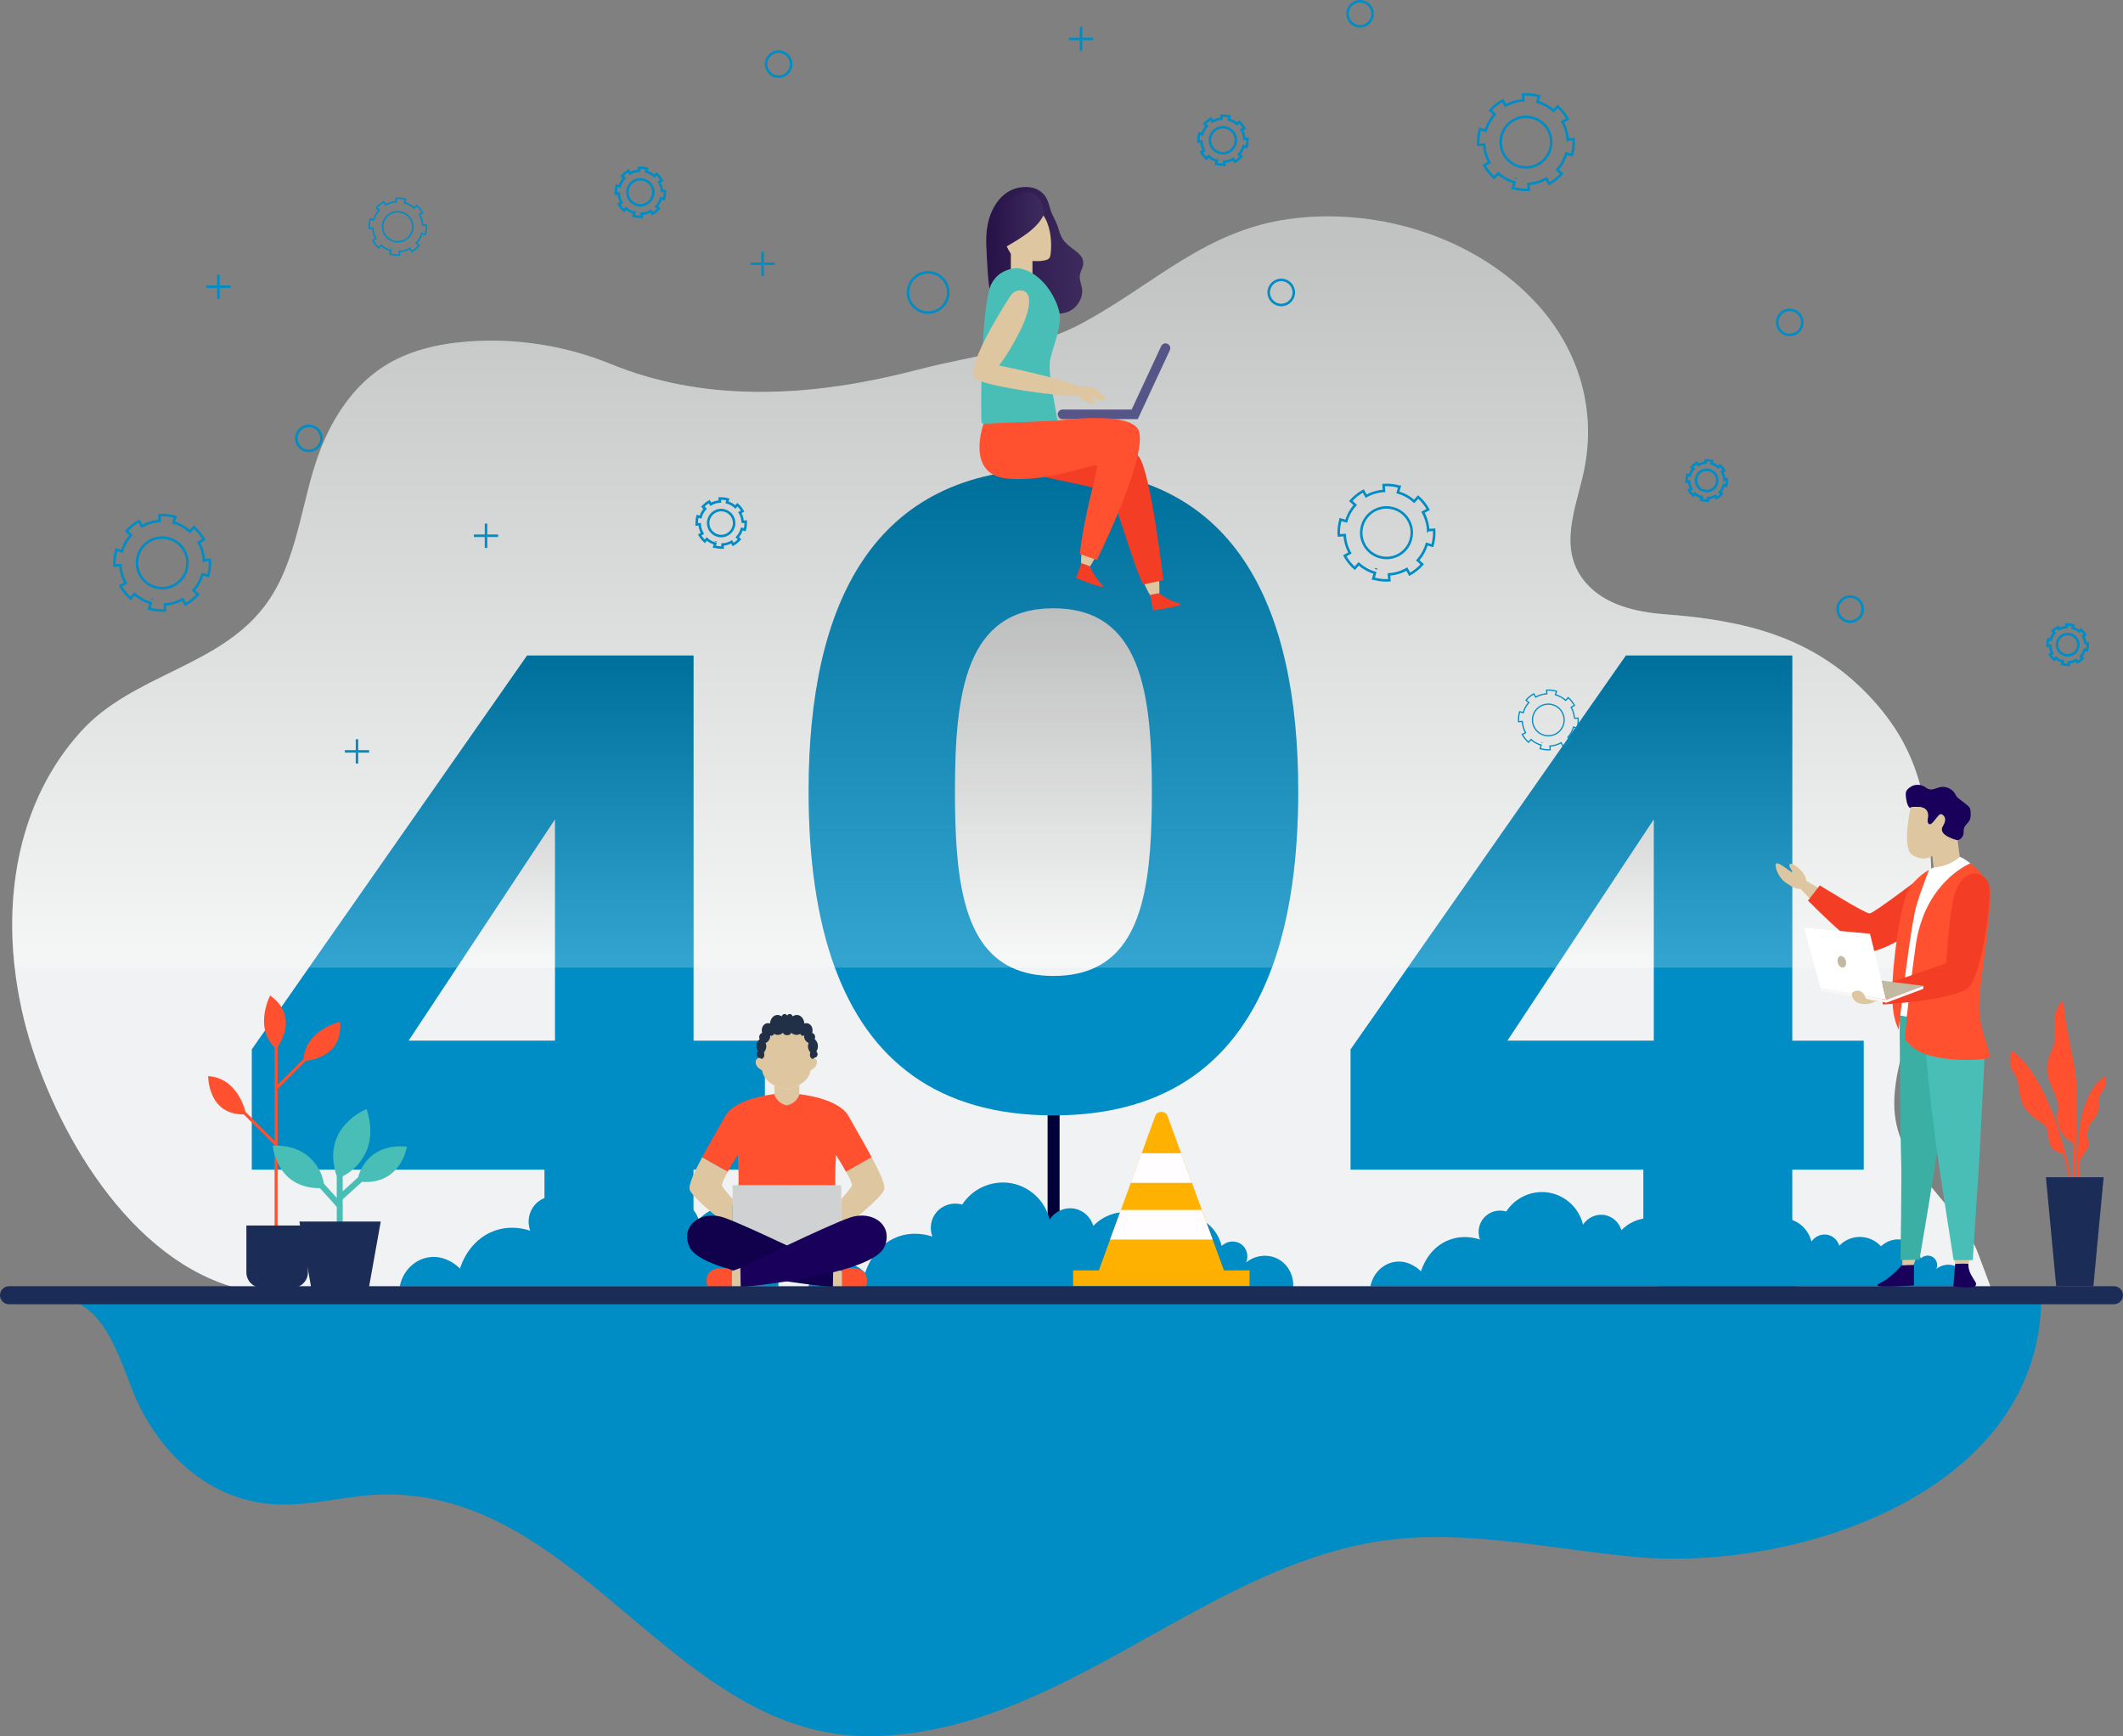 <svg xmlns="http://www.w3.org/2000/svg" xmlns:xlink="http://www.w3.org/1999/xlink" viewBox="0 0 456.68 373.42"><rect x="0" y="0" width="456.68" height="373.42" fill="#808080" stroke="none"/><defs><style>      .cls-1, .cls-2, .cls-3, .cls-4, .cls-5 {        fill: none;      }      .cls-6 {        fill: #010038;      }      .cls-7 {        fill: #f43d25;      }      .cls-8 {        fill: url(#linear-gradient-5);      }      .cls-9 {        fill: url(#linear-gradient-6);      }      .cls-10 {        fill: url(#linear-gradient);      }      .cls-10, .cls-11, .cls-12, .cls-13 {        mix-blend-mode: screen;        opacity: .2;      }      .cls-14 {        fill: #ff502f;      }      .cls-2 {        stroke-width: .54px;      }      .cls-2, .cls-3, .cls-4 {        stroke: #008cc4;      }      .cls-2, .cls-3, .cls-4, .cls-5 {        stroke-miterlimit: 10;      }      .cls-3 {        stroke-width: .26px;      }      .cls-15 {        fill: #212f47;      }      .cls-16 {        fill: #49beb7;      }      .cls-4 {        stroke-width: .32px;      }      .cls-17 {        fill: #11014c;      }      .cls-18 {        fill: #ffb100;      }      .cls-19 {        isolation: isolate;      }      .cls-20 {        fill: #008cc4;      }      .cls-5 {        stroke: #d5bb95;        stroke-width: .88px;      }      .cls-21 {        fill: #3cafa4;      }      .cls-22 {        fill: #fff;      }      .cls-23 {        fill: #565588;      }      .cls-24 {        fill: #cfd1d2;      }      .cls-25 {        fill: #f8f7f6;      }      .cls-26 {        fill: #fffdff;      }      .cls-11 {        fill: url(#linear-gradient-3);      }      .cls-12 {        fill: url(#linear-gradient-4);      }      .cls-13 {        fill: url(#linear-gradient-2);      }      .cls-27 {        fill: #c1b9a2;      }      .cls-28 {        fill: #18005b;      }      .cls-29 {        fill: #1b2c56;      }      .cls-30 {        fill: #ffaf00;      }      .cls-31 {        fill: #f1f2f3;      }      .cls-32 {        fill: #dec6a0;      }    </style><linearGradient id="linear-gradient" x1="209.15" y1="204.88" x2="209.15" y2="52.09" gradientUnits="userSpaceOnUse"><stop offset="0" stop-color="#fff"></stop><stop offset="1" stop-color="#000"></stop></linearGradient><linearGradient id="linear-gradient-2" x1="107.81" y1="206.78" x2="107.81" y2="143.29" xlink:href="#linear-gradient"></linearGradient><linearGradient id="linear-gradient-3" x1="226.6" y1="205.97" x2="226.6" y2="104.52" xlink:href="#linear-gradient"></linearGradient><linearGradient id="linear-gradient-4" x1="344.17" y1="206.78" x2="344.17" y2="143.29" xlink:href="#linear-gradient"></linearGradient><linearGradient id="linear-gradient-5" x1="1077.45" y1="53.85" x2="1098.32" y2="53.85" gradientTransform="translate(1310.47) rotate(-180) scale(1 -1)" gradientUnits="userSpaceOnUse"><stop offset=".06" stop-color="#3d2a5c"></stop><stop offset="1" stop-color="#281349"></stop></linearGradient><linearGradient id="linear-gradient-6" x1="1085.87" y1="50.83" x2="1097.33" y2="50.83" xlink:href="#linear-gradient-5"></linearGradient></defs><g class="cls-19"><g id="Layer_2" data-name="Layer 2"><g id="obj"><path class="cls-31" d="M428.69,278.14H67.65c-3.58,0-7.41.4-10.97,0-25.27-2.81-42.54-30.52-49.71-52.52-1.84-5.62-3.14-11.52-3.81-17.49-2.06-18.15,1.72-37,14.3-50.85,11.03-12.15,29.42-13.79,39.37-26.8,7.34-9.55,7.82-22.61,12.01-33.56,2.74-7.16,7.19-13.9,13.64-18.06,5.45-3.52,12.02-4.98,18.51-5.43,10.26-.72,20.7.94,30.22,4.8,10,4.07,20.06,5.89,30.93,6.05,12.45.17,24.22-1.87,36.19-4.98,11.71-3.02,24.12-4.12,34.89-10.02,15.21-8.31,26.14-19.7,44.08-22.17,19.18-2.65,40.55,4.01,53.62,18.61,8.82,9.86,12.55,22.67,9.77,35.69-1.72,8-5.75,16.86.48,23.99,4.11,4.73,10.79,6.26,17.02,6.72,16.82,1.28,31.54,4.67,43.69,17.36,12,12.55,13,24.7,13.75,41.17.27,5.88-.44,11.71-1.59,17.46-.28,1.45-.61,2.9-.94,4.34-.21.88-.41,1.75-.63,2.62-1.8,7.17-4.95,14.67-5,22.13-.09,13.37,12,20.16,17.45,30.97.47.92,3.74,9.94,3.79,9.94Z"></path><path class="cls-10" d="M414.03,208.13H3.14c-2.06-18.15,1.72-37,14.3-50.85,11.03-12.15,29.42-13.79,39.37-26.8,7.34-9.55,7.82-22.61,12.01-33.56,2.74-7.16,7.19-13.9,13.64-18.06,5.45-3.52,12.02-4.98,18.51-5.43,10.26-.72,20.7.94,30.22,4.8,10,4.07,20.06,5.89,30.93,6.05,12.45.17,24.22-1.87,36.19-4.98,11.71-3.02,24.12-4.12,34.89-10.02,15.21-8.31,26.14-19.7,44.08-22.17,19.18-2.65,40.55,4.01,53.62,18.61,8.82,9.86,12.55,22.67,9.77,35.69-1.72,8-5.75,16.86.48,23.99,4.11,4.73,10.79,6.26,17.02,6.72,16.82,1.28,31.54,4.67,43.69,17.36,12,12.55,13,24.7,13.75,41.17.27,5.88-.44,11.71-1.59,17.46Z"></path><path class="cls-20" d="M149.19,223.82v-82.83h-35.81l-46.94,67.14-12.28,17.57v25.87h62.96v24.37h32.06v-24.37h15.36v-27.74h-15.36ZM119.38,223.82h-31.48l10.38-15.69,21.1-31.9v47.59Z"></path><path class="cls-20" d="M167.45,267.54v9.15h-81.45c.59-3.18,3.01-5.67,6-6.23,3.93-.75,6.76,2.2,6.95,2.39.17-.6,1.89-6.17,7.44-8.14,3.51-1.25,6.61-.36,7.67,0-.71-1.9-.33-4.01.96-5.53,1.4-1.63,3.66-2.29,5.76-1.67,2.37-3.67,6.73-5.57,11.02-4.81,4.23.76,7.63,3.97,8.63,8.16,1.28-1.91,3.58-2.88,5.76-2.4,1.94.42,3.5,1.9,4.09,3.84,2.65-2.76,6.66-3.8,10.3-2.63,3.57,1.12,6.22,4.17,6.86,7.87Z"></path><path class="cls-20" d="M226.6,100.84c-38.99,0-52.66,29.24-52.66,69.34,0,14.32,1.72,27.24,5.66,37.95,7.19,19.57,21.81,31.77,47,31.77s39.81-12.2,47-31.77c3.94-10.72,5.66-23.63,5.66-37.95,0-40.1-13.69-69.34-52.66-69.34ZM226.6,209.91c-3.53,0-6.48-.62-8.93-1.78-10.77-5.04-12.25-20.26-12.25-37.95,0-20.98,2.25-39.35,21.19-39.35s21.17,18.37,21.17,39.35c0,17.7-1.49,32.9-12.24,37.95-2.47,1.16-5.4,1.78-8.93,1.78Z"></path><g><path class="cls-20" d="M363.22,268.99v7.69h-68.43c.5-2.67,2.53-4.76,5.04-5.24,3.3-.63,5.68,1.85,5.84,2.01.15-.51,1.58-5.19,6.25-6.84,2.95-1.05,5.55-.3,6.44,0-.59-1.6-.28-3.37.81-4.64,1.17-1.37,3.07-1.92,4.84-1.4,2-3.08,5.66-4.68,9.26-4.04,3.55.64,6.41,3.34,7.25,6.86,1.08-1.61,3.01-2.42,4.84-2.02,1.63.35,2.94,1.6,3.43,3.23,2.22-2.32,5.6-3.19,8.66-2.21,3,.94,5.22,3.51,5.77,6.61Z"></path><path class="cls-20" d="M361.2,276.68h25.31c.4-2.49-.86-4.92-3.02-5.95-1.87-.89-4.13-.6-5.81.74.5-1.22.13-2.62-.88-3.38-1.1-.84-2.72-.73-3.75.29-.67-2.66-2.61-4.78-5.08-5.44-3.29-.88-7.05.93-8.68,4.49.64,3.09,1.28,6.17,1.91,9.26Z"></path></g><path class="cls-20" d="M385.54,223.82v-82.83h-35.79l-46.95,67.14-12.28,17.57v25.87h62.98v24.37h32.04v-24.37h15.37v-27.74h-15.37ZM355.75,223.82h-31.49l10.38-15.69,21.11-31.9v47.59Z"></path><polygon class="cls-13" points="113.38 140.99 149.19 140.99 149.19 208.13 66.44 208.13 113.38 140.99"></polygon><path class="cls-11" d="M279.26,170.18c0,14.32-1.72,27.24-5.66,37.95h-94c-3.94-10.72-5.66-23.63-5.66-37.95,0-40.1,13.68-69.34,52.66-69.34s52.66,29.24,52.66,69.34Z"></path><polygon class="cls-12" points="385.54 140.99 385.54 208.13 302.8 208.13 349.75 140.99 385.54 140.99"></polygon><g><path class="cls-20" d="M406.08,271.11v5.57h-49.55c.36-1.93,1.83-3.45,3.65-3.79,2.39-.46,4.11,1.34,4.23,1.45.1-.37,1.15-3.76,4.53-4.95,2.14-.76,4.02-.22,4.67,0-.43-1.16-.2-2.44.59-3.36.85-.99,2.22-1.39,3.5-1.02,1.44-2.23,4.1-3.39,6.71-2.92,2.57.46,4.64,2.42,5.25,4.96.78-1.16,2.18-1.75,3.5-1.46,1.18.25,2.13,1.16,2.49,2.34,1.61-1.68,4.05-2.31,6.27-1.6,2.17.68,3.78,2.54,4.18,4.79Z"></path><path class="cls-20" d="M404.61,276.68h18.32c.29-1.8-.62-3.56-2.18-4.3-1.35-.64-2.99-.43-4.21.53.36-.88.09-1.9-.64-2.45-.8-.61-1.97-.53-2.72.21-.49-1.93-1.89-3.46-3.68-3.94-2.38-.64-5.11.68-6.29,3.25.46,2.23.92,4.47,1.38,6.7Z"></path></g><rect class="cls-6" x="225.35" y="239.87" width="2.58" height="35.91"></rect><g><path class="cls-20" d="M251.61,268.69v8.75h-77.88c.56-3.04,2.88-5.42,5.74-5.96,3.76-.72,6.47,2.11,6.65,2.28.17-.58,1.8-5.9,7.11-7.79,3.36-1.2,6.32-.34,7.33,0-.67-1.82-.32-3.84.92-5.28,1.33-1.55,3.49-2.19,5.5-1.6,2.27-3.51,6.44-5.32,10.54-4.6,4.05.73,7.29,3.8,8.26,7.8,1.22-1.83,3.43-2.75,5.5-2.3,1.86.4,3.34,1.82,3.91,3.67,2.53-2.64,6.37-3.63,9.85-2.52,3.41,1.07,5.94,3.99,6.56,7.53Z"></path><path class="cls-20" d="M249.31,277.44h28.8c.45-2.83-.98-5.6-3.43-6.77-2.12-1.01-4.7-.68-6.61.84.57-1.39.14-2.98-1-3.85-1.26-.95-3.1-.83-4.27.33-.77-3.03-2.96-5.44-5.78-6.2-3.74-1-8.03,1.06-9.88,5.11.73,3.51,1.45,7.02,2.18,10.53Z"></path></g><g><path class="cls-32" d="M217.58,58.18c.67-.13,3.29.37,3.8.82,2.21,1.94,6.25,6.72,6.07,10.73-.22,4.92-2.09,5.74-2.09,9.24s1.34,10.51,1.34,11.41-14.39.52-14.69.15c-.3-.37.16-26.18,1.04-28.7.87-2.49,1.67-3.11,4.51-3.65Z"></path><path class="cls-5" d="M213.82,96.22c-.5,2.27,1.05,4.47,3.35,4.8,1.83.26,4.31.34,7.49-.13,7.93-1.17,17.37-.38,18.82-3.36,1.45-2.98-2.91-6.45-10.68-6.8-7.02-.31-15.71-1.76-17.17.23-.74,1.01-1.36,3.27-1.8,5.25Z"></path><path class="cls-5" d="M216.46,93.22c-1.15,2.02-.33,4.58,1.77,5.58,1.67.79,4.01,1.6,7.19,2.1,7.92,1.24,16.7,4.8,18.97,2.39,2.27-2.41-.86-7.03-8.18-9.67-6.61-2.39-14.48-6.35-16.47-4.89-1.01.74-2.27,2.72-3.28,4.48Z"></path><path class="cls-8" d="M213.35,63.99c-.91-2.19-.99-7.89-1.14-10.22-.15-2.43-.08-4.94.73-7.26,1.13-3.26,3.46-5.96,7.07-6.27,1.02-.09,2.08.02,3.02.45.92.43,1.69,1.17,2.15,2.08.53,1.04.65,2.24,1.16,3.29.45.92.93,1.83,1.25,2.82.28.87.5,1.77,1.01,2.54.52.8,1.29,1.43,2.04,2,1.11.83,2.54,1.78,2.37,3.37-.08.79-.54,1.47-.69,2.24-.17.89.14,1.78.36,2.63.4,1.53-.23,3.18-1.3,4.3-.98,1.03-2.41,1.49-3.81,1.52-.84.01-1.69.03-2.51-.13-.97-.19-1.42-.63-2.04-1.38-1.52-1.83-3.05-3.67-4.57-5.5-.37-.44-.73-.88-1.1-1.32-.18-.21-.14-.19-.37-.34-.39-.27-.29-.05-.72.14-1.04.46-2.02,4.32-2.9,5.05Z"></path><rect class="cls-32" x="217.44" y="54.1" width="4.65" height="6.54"></rect><path class="cls-32" d="M222.03,56.12s3.35.3,3.8-.78c.45-1.08.67-6.86-1.79-9.47s-6.86-1.98-8.42.41c-1.57,2.39,1.75,9.8,3.69,9.88,1.94.07,2.72-.04,2.72-.04Z"></path><g><path class="cls-32" d="M243.56,94.27c-5.08-4.51-10.9,19.69-11.01,26.15s2.99.33,6.89-9.2c3.9-9.53,6.12-15.17,4.12-16.94Z"></path><path class="cls-7" d="M234.46,121.84s.37,1.02,1.42,2.53c1.04,1.51,1.48,1.4,1.39,1.81-.1.4-5.8-1.84-5.8-1.84l1.15-3.21s1.87.62,1.84.71Z"></path></g><g><path class="cls-32" d="M243.5,99.2c-6.65-1.37.38,22.51,3.51,28.15,3.13,5.65,2.75-1.2,1.37-11.41-1.38-10.21-2.27-16.2-4.88-16.74Z"></path><path class="cls-7" d="M249.37,127.63s.83.7,2.49,1.49c1.66.79,1.99.48,2.1.88.12.4-5.94,1.3-5.94,1.3l-.61-3.36s1.93-.39,1.95-.31Z"></path></g><path class="cls-23" d="M228.57,90.14h16.18l6.9-14.83c.24-.51.02-1.12-.5-1.36-.51-.25-1.12-.02-1.36.49l-6.36,13.65h-14.88c-.56,0-1.02.46-1.02,1.02s.46,1.02,1.02,1.02Z"></path><path class="cls-16" d="M218.78,57.66s-3.87-.02-5.58,3.53c-2.23,4.64-2.28,29.27-2.03,29.77.34.68,15.9.68,16.24-.11.34-.79-2.3-10.45-1.45-13.77.85-3.32,2.08-6.09,2.04-8.99-.03-2.39-3.18-9.75-9.23-10.44Z"></path><path class="cls-7" d="M227.41,90.85s15.08,3.86,17.63,7.44c2.56,3.58,5.2,26.49,5.2,26.49l-4.34.94c-2.81-5.88-6.22-19.59-7.67-20.1-1.45-.51-15.7-3.46-15.7-3.46l-.23-8.29,5.11-3.01Z"></path><path class="cls-14" d="M227.5,90.46c6.05-.77,16.57-1.31,17.54,2.4,1.6,6.12-9.11,27.58-9.11,27.58l-3.66-1.28c1.19-10.14,4.12-18.31,3.66-18.99-.45-.68-10.79,3.75-19.53,2.73-8.74-1.02-4.83-11.75-4.83-11.75l15.93-.68Z"></path><g><path class="cls-32" d="M219.72,62.47c-.96-.12-1.89.41-2.41,1.23-2.35,3.65-10.01,16-7.42,17.88,3.04,2.21,9.18-9.14,10.54-12.64,1.13-2.92,1.63-6.18-.7-6.47Z"></path><path class="cls-32" d="M210.69,78.93c.64-.64,1.59-.85,2.49-.67,4.46.89,20.6,4.25,21.07,6.19.55,2.26-22.91-1.52-23.44-2.64-.41-.87-1.15-1.85-.12-2.88Z"></path><path class="cls-32" d="M231.97,83.92c.25-1.39,2.61-.68,3.4-.41,1.29.44,2.47,1.94,2.3,2.45s-3.05-.67-3.18-.58c-.14.09,1.21.8,1,1.26-.21.47-2.11-.24-2.75-.82-.64-.58-.92-1.03-.76-1.91Z"></path></g><path class="cls-9" d="M213.5,60.35s-.35-5.05,1.95-6.64c2.3-1.59,7.67-4.01,9.15-7.73,0,0-.3-4.98-4.19-4.67-3.9.31-7.17,5.8-7.26,8.06-.09,2.26.35,10.98.35,10.98Z"></path></g><g><path class="cls-18" d="M263.36,273.51h-27.09l2.52-6.91,2.33-6.37,2.13-5.82,2.33-6.37,2.95-8.08c.4-1.09,2.2-1.09,2.59,0l2.95,8.08,2.33,6.37,2.13,5.82,2.33,6.37,2.52,6.91Z"></path><polygon class="cls-30" points="268.78 276.62 230.85 276.62 230.83 273.24 268.8 273.24 268.78 276.62"></polygon><polygon class="cls-26" points="256.39 254.41 243.24 254.41 245.57 248.04 254.06 248.04 256.39 254.41"></polygon><polygon class="cls-26" points="260.84 266.6 238.79 266.6 241.12 260.23 258.51 260.23 260.84 266.6"></polygon></g><g><g><g><path class="cls-32" d="M169.1,234.3h.1s1.39-.21,2.74-.96v.02s.01,1.97.01,1.97c0,0-.38,1.87-2.68,2.39-2.28-.53-2.67-2.41-2.67-2.41v-1.81l.02-.04c1.26.65,2.48.83,2.48.83Z"></path><path class="cls-32" d="M169.2,234.3h-.1s-1.22-.18-2.48-.83c-1.21-.6-2.44-1.61-2.69-3.26,0,0-1.4-.61-1.38-1.76.02-1.15,1.25-.84,1.25-.84,0,0-1.01-3.62.89-6.28,1.91-2.68,4.35-1.84,4.35-1.84h.2s2.46-.83,4.36,1.84c1.92,2.66.89,6.28.89,6.28,0,0,1.22-.31,1.25.84.02,1.15-1.37,1.76-1.37,1.76-.23,1.54-1.32,2.52-2.43,3.13-1.34.76-2.74.96-2.74.96Z"></path><path class="cls-24" d="M180.96,262.96l.02.07c-5.45,2.14-11.23,5.64-11.71,5.94-.49-.29-6.25-3.79-11.7-5.94l.02-.07v-8.05h23.37v8.05Z"></path><path class="cls-32" d="M157.59,262.96l-.02.07c-1.03-.4-2.05-.76-3.02-1.04-2.46-1.99-5.81-4.89-6.19-6.13-.31-.98,1.01-3.84,2.69-6.96h.02s5.5,3.11,5.5,3.11c-.74,1.34-1.38,2.64-1.26,2.97.26.76,2.25,2.86,2.25,2.86h.04v5.12Z"></path><path class="cls-32" d="M180.96,262.96v-5.12h.04s1.98-2.1,2.25-2.86c.12-.33-.51-1.62-1.26-2.97l5.5-3.1h.02c1.67,3.11,2.99,5.97,2.69,6.95-.38,1.23-3.73,4.13-6.18,6.12-.97.28-1.99.64-3.03,1.05l-.02-.07Z"></path><path class="cls-14" d="M169.2,254.91h-10.35v-.2c.12-2.03-.15-6.3-.15-6.3,0,0-1.17,1.86-2.14,3.6l-5.5-3.1h-.02c1.71-3.24,3.81-6.75,4.91-8.78,2.17-4.01,10.64-4.81,10.64-4.81,0,0,.39,1.88,2.67,2.41,2.3-.53,2.68-2.39,2.68-2.39,0,0,8.48.79,10.65,4.8,1.1,2.03,3.2,5.55,4.91,8.77h-.02s-5.5,3.11-5.5,3.11c-.96-1.75-2.14-3.6-2.14-3.6,0,0-.27,4.28-.16,6.3v.2h-10.49Z"></path></g><path class="cls-15" d="M163.06,226.16c-.08-.11-.37-.59-.34-1.26.05-.87.62-1.35.69-1.4-.03-.06-.15-.36-.06-.71.08-.31.31-.55.59-.62-.02-.08-.22-.82.16-1.45.33-.55.95-.79,1.54-.57.04-.74.42-1.39.97-1.69.78-.41,1.48.1,1.54.14,0-.02.16-.43.53-.5.25-.04.49.08.65.32.15-.24.4-.36.65-.32.37.07.53.48.53.5.06-.04.77-.56,1.54-.14.55.29.93.95.97,1.69.59-.22,1.21.02,1.54.57.37.63.18,1.37.16,1.45.28.07.51.3.59.62.09.35-.03.65-.06.71.07.06.64.53.69,1.4.04.67-.26,1.14-.34,1.26.23.18.33.52.24.83-.09.3-.33.49-.59.47-.06.06-.15.15-.27.21-.08.04-.16.07-.22.08-.08-.03-.27-.12-.41-.36-.26-.46-.05-1.01-.04-1.03-.08-.1-.6-.75-.49-1.55.02-.18.08-.34.14-.47-.1-.04-.73-.33-.94-1.07-.06-.22-.07-.43-.06-.59-.19.13-.42.13-.59,0-.14-.11-.19-.28-.21-.34-.14.09-.5.29-.98.24-.5-.05-.84-.34-.96-.46,0,0-.14.52-.89.53h0s0,0-.01,0,0,0-.01,0h0c-.75-.01-.89-.53-.89-.53-.12.12-.46.41-.96.46-.48.05-.84-.15-.98-.24-.02.06-.07.23-.21.34-.17.13-.4.13-.59,0,0,.16,0,.37-.06.59-.21.74-.83,1.02-.94,1.07.06.13.11.29.14.47.11.81-.41,1.45-.49,1.55.01.03.22.58-.04,1.03-.13.23-.32.32-.41.36-.06-.01-.14-.04-.22-.08-.12-.07-.21-.15-.27-.21-.26.02-.51-.18-.59-.47-.09-.31,0-.65.24-.83Z"></path></g><g><path class="cls-17" d="M179.29,276.85s-28.1-2.49-30.95-8.61c-2.1-4.51,2.35-8.11,7.47-6.33,5.12,1.78,23.55,10.81,23.55,10.81l-.07,4.13Z"></path><path class="cls-14" d="M181.09,273.44v3.64s4.81.32,5.12-.22c.31-.54.68-2.48-.54-3.41-1.22-.93-4.2-.98-4.58-.01Z"></path><polygon class="cls-32" points="179.24 272.72 181.12 273.42 181.12 277.04 179.16 276.85 179.24 272.72"></polygon><path class="cls-28" d="M159.26,276.85s28.1-2.49,30.95-8.61c2.1-4.51-2.35-8.11-7.47-6.33-5.12,1.78-23.55,10.81-23.55,10.81l.07,4.13Z"></path><polygon class="cls-32" points="159.26 272.72 157.38 273.42 157.38 277.04 159.33 276.85 159.26 272.72"></polygon><path class="cls-14" d="M157.41,273.44v3.64s-4.81.32-5.12-.22c-.31-.54-.68-2.48.54-3.41,1.22-.93,4.2-.98,4.58-.01Z"></path></g></g><path class="cls-20" d="M12.15,279.32c11.28,0,13.98,15.42,17.89,23.22,5.62,11.22,15.74,20.12,28.69,20.98,8.35.56,16.61-2.18,24.98-2.1,42.01.43,61.84,52.54,103.81,51.99,25.81-.34,48.08-15.35,70.18-27.21,11.35-6.09,23.18-11.66,35.9-14.17,16.1-3.18,32.13-.34,48.18,1.71,3.74.48,7.48.92,11.23,1.22,32.78,2.63,82.44-12.95,85.9-51.78.07-.74.11-1.48.13-2.22.02-.71.01-1.42-.02-2.13,0,0-427.36.49-426.85.49Z"></path><path class="cls-29" d="M454.74,276.64H1.94c-1.07,0-1.94.87-1.94,1.94s.87,1.94,1.94,1.94h452.8c1.07,0,1.94-.87,1.94-1.94s-.87-1.94-1.94-1.94Z"></path><g><g><path class="cls-32" d="M421.31,248.74c5.58-2.22,3.62,18.39,1.87,24.14-1.75,5.75-2.62,2.08-3.21-7.71s-.86-15.55,1.34-16.42Z"></path><path class="cls-32" d="M412.41,248.24c5.77-1.41,1.4,18.75-.93,24.2-2.33,5.46-2.52,1.71-2.09-8.09s.76-15.56,3.03-16.11Z"></path><path class="cls-32" d="M420.4,223.98c2.11-.6,4.27.73,4.71,2.87.35,1.71.79,5.96.75,8.99-.1,7.49.21,14.42-2.5,15.95-2.72,1.54-6.24-2.37-7.01-9.65-.7-6.59-2.57-14.68-.78-16.17.9-.75,2.99-1.47,4.84-2Z"></path><path class="cls-32" d="M415.45,224.22c1.99-.12,3.75,1.64,3.83,3.81.06,1.73-.18,5.94-.68,8.86-1.22,7.22-1.98,13.98-4.67,14.87-2.69.89-5.28-3.66-4.89-10.87.36-6.52-.11-14.75,1.73-15.8.93-.53,2.93-.77,4.68-.87Z"></path><path class="cls-21" d="M408.61,217.81s.21,29.32.35,31.94c.14,2.62-.14,21.27-.14,21.27l4.07-.08s6.98-39.95,6.55-46.47c-.42-6.52-10.84-6.66-10.84-6.66Z"></path><path class="cls-16" d="M426.9,227.39s-.94,18.7-1.13,21.91c-.19,3.21-1.4,21.73-1.4,21.73h-4.13s-2.68-17.12-3.05-19.69c-.5-3.47-3-21.17-3.19-31.09-.19-9.91,12.9,7.14,12.9,7.14Z"></path><path class="cls-32" d="M419.61,189.64c.31.98-.07,2.06-.83,2.76-3.41,3.14-15.02,13.49-17.53,11.14-2.95-2.76,7.9-11.32,11.36-13.41,2.88-1.74,6.25-2.87,7-.49Z"></path><path class="cls-32" d="M404.51,202.2c.06-.87-.38-1.69-1.07-2.22-3.37-2.65-15.66-12.15-17.31-11.25-1.92,1.04,15.17,15.55,16.28,15.22.86-.26,2.01-.35,2.1-1.74Z"></path><path class="cls-32" d="M382.07,185.76c.35-.48,2.69,1.43,3.43,1.91.11.07.19.11.22.11.03,0,.02-.04,0-.09-.14-.33-1.1-1.42-.72-1.83.41-.45,2.25.99,2.91,1.96.04.05.08.11.11.16.56.96.72,1.62.18,2.6-.86,1.56-3.44-.26-4.3-.92-.72-.55-1.29-1.42-1.62-2.22-.31-.74-.41-1.41-.21-1.67Z"></path><path class="cls-7" d="M412.78,189.01s-9.68,7.37-10.58,7.46c-.9.09-10.74-6.04-10.74-6.04l-2.55,3.27s10.74,10.85,13.1,10.99c2.36.14,8.69-3.68,8.69-3.68l2.08-11.99Z"></path><g><path class="cls-28" d="M411.29,169.08c-.32.15-.62.35-.87.6-.16.17-.31.36-.39.58-.09.24-.09.49-.08.74.04.79.24,2.28.9,2.8.3-.32,1.16-.26,1.56-.25.78.01,1.78.17,2.14.97.49,1.08-.22,1.96.22,2.58.73,1.01,2.08-2.2,2.78-1.98.69.23,1.3,1.05.36,2.53-.75,1.18.48,2.05,1.45,2.49.45.21.97.44,1.47.53.73.13,1.4-.56,1.53-1.28.07-.41,0-.83.11-1.23.2-.71.93-1.14,1.24-1.81.23-.48.21-1.04.19-1.57-.01-.32-.03-.64-.16-.93-.17-.37-.5-.63-.82-.88-.5-.39-1.01-.78-1.51-1.17-.17-.13-.33-.26-.47-.42-.17-.21-.28-.46-.42-.7-.64-1.06-1.98-1.64-3.19-1.38-.79.17-1.57.67-2.35.45-.42-.11-.75-.41-1.13-.62-.78-.43-1.77-.43-2.58-.06Z"></path><path class="cls-32" d="M410.99,173.7l-.05.06s.03.02.05.03c0,0-1.99,8.58.39,10.11,2.37,1.53,4.29.23,4.29.23l.39,3.6,5.67-2.22-.61-4.67s.02-.03.07-.09h-.07s-4.5-1.01-3.18-3.09c.93-1.48.32-2.3-.36-2.53-.69-.23-2.05,2.99-2.78,1.98-.44-.62.27-1.5-.22-2.58-.67-1.47-3.57-.83-3.57-.83Z"></path></g><g><path class="cls-22" d="M408.77,218.42l1.43.26c.25-2.72.78-7.41,1.88-15.25,1.69-12.12,9.35-16.59,11.77-17.74-1.06-.82-1.86-1.27-2.24-1.4-1.04.91-2.81,2.03-5.77,2.33v.02s-.33.14-.86.44c-.52,1.29-2.57,6.46-3.11,9.19-1.09,5.51-2.45,16.62-3.09,22.15Z"></path><path class="cls-14" d="M407.04,213.2c0,3.28.22,5.92,1.38,8.25.24-2.15,2.06-18.18,3.44-25.18.54-2.73,2.59-7.9,3.11-9.19-1.05.61-2.87,1.86-4.24,3.95-2.05,3.12-3.68,16.93-3.68,22.16Z"></path><path class="cls-14" d="M412.08,203.43c-1.76,12.55-2.23,18.81-2.32,20.08.53.63,1.15,1.26,1.89,1.87,4.04,3.33,15.58,2.76,16.22,2.06.63-.71-2.2-5.95-2.13-10.97.07-5.03,1.56-12.33,2.27-21.6.41-5.36-2.29-7.73-4.17-9.17-2.42,1.15-10.07,5.62-11.76,17.74Z"></path></g><g><path class="cls-32" d="M425.5,188.85c.9.5,1.36,1.54,1.3,2.57-.31,4.63-1.61,20.13-5.04,20.15-4.04.03-2.07-13.65-.99-17.54.89-3.24,2.55-6.38,4.74-5.18Z"></path><path class="cls-32" d="M422.24,208.37c-.66-.57-1.58-.71-2.42-.49-4.15,1.09-19.13,5.18-19.41,7.03-.33,2.16,21.55-2.74,21.96-3.82.31-.84.93-1.81-.13-2.72Z"></path></g><path class="cls-7" d="M427.11,188.9c-1.01-1.08-2.69-1.32-3.96-.57-1.16.69-2.48,2.26-3.12,5.78-1.27,7.03-1.09,12.65-1.51,13.03-.42.38-14.45,5-14.45,5l.99,3.9s16.9-.97,18.84-4.13c1.94-3.16,3.35-10.86,3.82-15.72.36-3.67.66-5.92-.62-7.29Z"></path><path class="cls-28" d="M408.97,272.23s-.82,1.11-2.69,2.56-2.37,1.15-2.41,1.68c-.04.54,7.84,0,7.84,0v-4.4s-2.74.04-2.74.15Z"></path><path class="cls-28" d="M423.43,271.88s-.12,1.13.67,2.48c1.11,1.91,1.11,1.52.85,2.21-.26.69-4.77.11-4.77.11l.4-4.85s2.91-.11,2.85.04Z"></path><polyline class="cls-1" points="408.25 218.33 408.77 218.42 410.2 218.69 410.56 218.75"></polyline></g><g><g><path class="cls-22" d="M404.74,210.91l-2.48-10.08-14.15-1.29,3.48,12.91,14.15,2.57-1.01-4.12ZM395.34,207.11c-.2-.68.03-1.33.5-1.47.47-.14,1.01.3,1.21.98s-.03,1.33-.5,1.47c-.47.14-1.01-.3-1.21-.98Z"></path><path class="cls-27" d="M395.84,205.64c-.47.14-.69.8-.5,1.47.2.68.74,1.11,1.21.98.47-.14.69-.8.5-1.47s-.74-1.11-1.21-.98Z"></path><polygon class="cls-27" points="404.74 210.91 405.75 215.04 413.73 212.04 404.74 210.91"></polygon></g><path class="cls-25" d="M405.76,215.03l-14.14-2.57v.67l14.14,2.54s0-.65,0-.64v.64l7.98-2.99v-.64"></path></g><path class="cls-32" d="M403.28,215.34c-.1-.02-.2-.04-.29-.06-.13-.03-.27-.05-.4-.08-.13-.03-.27-.02-.38-.1-.04-.03-.08-.06-.11-.08-.04-.03-.09-.04-.14-.06-.2-.06-.43-.06-.58-.22-.16-.18-.19-.43-.29-.65,0-.02-.02-.03-.02-.05-.18-.36-.52-.68-.88-.86-.47-.23-1.19-.11-1.6.2-.34.25-.29.6-.16.95.17.45.43.87.83,1.14.38.26.83.38,1.27.45.25.04.51.06.76.05.25-.01.5-.06.75-.1.23-.04.46-.1.68-.19.17-.07.33-.16.48-.27.03-.02.06-.05.08-.07Z"></path></g><g><g><path class="cls-14" d="M44.79,231.46c5.65.34,7.57,5.95,8.03,7.69l6.26,6.26v-20.09c-4.5-4.48-.97-11.2-.97-11.2,5.72,4.07,2.67,9.51,1.61,11.07v8.13l5.57-5.57c.5-6.32,7.87-8,7.87-8,.61,6.99-5.5,8.2-7.38,8.41l-6.02,6.02-.05-.05v31.22h-.64v-19.13l-.05.05-6.58-6.58c-7.76.06-7.66-8.22-7.66-8.22Z"></path><path class="cls-29" d="M56.28,263.59h6.69c1.81,0,3.27,1.47,3.27,3.27v10.1h-13.23v-10.1c0-1.81,1.47-3.27,3.27-3.27Z" transform="translate(119.24 540.54) rotate(180)"></path></g><g><path class="cls-16" d="M77.04,253.21l-3.32,3.01v-3.22c2.52-1.25,8.01-5.64,5.14-14.45,0,0-9.99,3.83-6.42,14.46v4.65l-2.76-3.08c-.36-2.39-2.63-8.39-11.01-8.2,0,0,.67,9.18,10.17,9.18l3.6,4.01v6.15h1.28v-7.77l4.14-3.75c8.43.57,9.68-7.56,9.68-7.56-7.5-.77-9.98,4.43-10.5,6.57Z"></path><polygon class="cls-29" points="79.34 277.03 66.96 277.03 64.4 262.73 81.9 262.73 79.34 277.03"></polygon></g></g><g><g><path class="cls-14" d="M445.33,224.8c-.64-3.06-1.31-6.23-1.43-9.23l-.02-.53-.37.38c-.07.07-1.64,1.73-1.64,4.16,0,.66.04,1.25.08,1.82.1,1.43.2,2.67-.52,4.29-1.02,2.32-1.69,4.34-.34,7.51l.39.92c1.02,2.36,1.45,3.34,1.06,5.24-.45,2.18,1.02,5.48,3.6,6.55-.1,4.3-.22,7.88-.22,7.95l.45.02c0-.16.57-16.37.23-21.4-.16-2.38-.7-4.96-1.28-7.69Z"></path><path class="cls-14" d="M433.03,226.08l-.23-.18-.11.27c-.04.11-1.09,2.64.56,4.67.7.86.84,1.95,1.01,3.21.19,1.43.4,3.05,1.55,4.57.94,1.24,1.94,1.92,2.74,2.47,1.03.7,1.77,1.21,1.95,2.47.03.23.06.44.08.64.25,1.99.39,3.1,3.3,4.09.84,3.28,1.23,5.56,1.24,5.63l.44-.07c-.03-.21-3.55-20.72-12.54-27.76Z"></path><path class="cls-14" d="M452.96,231.78l-.07-.32-.27.18c-6.92,4.45-5.79,21.32-5.74,22.03l.22-.02h0s0,0,0,0l.23-.02c0-.05-.11-1.61-.07-3.88.22-.33,1.06-1.62,1.7-2.62.43-.68.32-1.27.19-1.9-.11-.56-.24-1.2-.05-2.09.22-1.05.57-1.46.97-1.94.32-.39.69-.83,1.05-1.66.37-.86.36-1.65.36-2.34,0-.83-.01-1.54.59-2.23,1.26-1.43.91-3.13.9-3.2Z"></path></g><polygon class="cls-29" points="450.31 276.65 442.31 276.65 440.1 253.19 452.52 253.19 450.31 276.65"></polygon></g><g><path class="cls-2" d="M337.22,30.03c-.08-1.36-.47-2.67-1.12-3.84l1.11-.62c-.56-1-1.28-1.91-2.15-2.68l-.85.95c-.98-.87-2.16-1.54-3.51-1.93l.35-1.22h-.02c-.93-.27-1.87-.39-2.8-.39-.2,0-.4,0-.6.02l.08,1.27c-1.36.08-2.67.47-3.84,1.12l-.62-1.11c-1,.56-1.91,1.28-2.68,2.15l.95.85c-.87.98-1.55,2.16-1.93,3.5l-1.22-.35v.02c-.27.93-.4,1.87-.4,2.8,0,.2,0,.4.02.59l1.27-.07c.08,1.36.47,2.67,1.12,3.84l-1.11.62c.56,1,1.28,1.91,2.15,2.68l.85-.95c.98.87,2.16,1.55,3.5,1.93l-.35,1.22h.03c.93.27,1.87.4,2.8.4.21,0,.41,0,.62-.02l-.08-1.27c1.36-.08,2.67-.48,3.84-1.13l.62,1.11c1-.56,1.91-1.28,2.68-2.15l-.95-.85c.87-.98,1.54-2.16,1.93-3.51l1.22.35h0c.26-.94.39-1.88.39-2.81,0-.2,0-.41-.02-.61l-1.27.08ZM326.02,38.45h0l.06-.22-.06.22ZM333.48,32.05c-.68,2.4-2.86,3.96-5.23,3.96-.49,0-.99-.07-1.48-.21-2.4-.68-3.96-2.86-3.96-5.23,0-.49.07-.99.21-1.48.68-2.4,2.86-3.96,5.23-3.96.49,0,.99.07,1.48.21,2.4.68,3.96,2.86,3.96,5.23,0,.49-.07.99-.21,1.48Z"></path><path class="cls-2" d="M307.22,114.03c-.08-1.36-.47-2.67-1.12-3.84l1.11-.62c-.56-1-1.28-1.91-2.15-2.68l-.85.95c-.98-.87-2.16-1.54-3.51-1.93l.35-1.22h-.02c-.93-.27-1.87-.39-2.8-.39-.2,0-.4,0-.6.02l.08,1.27c-1.36.08-2.67.47-3.84,1.12l-.62-1.11c-1,.56-1.91,1.28-2.68,2.15l.95.85c-.87.98-1.55,2.16-1.93,3.5l-1.22-.35v.02c-.27.93-.4,1.87-.4,2.8,0,.2,0,.4.02.59l1.27-.07c.08,1.36.47,2.67,1.12,3.84l-1.11.62c.56,1,1.28,1.91,2.15,2.68l.85-.95c.98.87,2.16,1.55,3.5,1.93l-.35,1.22h.03c.93.27,1.87.4,2.8.4.21,0,.41,0,.62-.02l-.08-1.27c1.36-.08,2.67-.48,3.84-1.13l.62,1.11c1-.56,1.91-1.28,2.68-2.15l-.95-.85c.87-.98,1.54-2.16,1.93-3.51l1.22.35h0c.26-.94.39-1.88.39-2.81,0-.2,0-.41-.02-.61l-1.27.08ZM296.02,122.45h0l.06-.22-.06.22ZM303.48,116.05c-.68,2.4-2.86,3.96-5.23,3.96-.49,0-.99-.07-1.48-.21-2.4-.68-3.96-2.86-3.96-5.23,0-.49.07-.99.21-1.48.68-2.4,2.86-3.96,5.23-3.96.49,0,.99.07,1.48.21,2.4.68,3.96,2.86,3.96,5.23,0,.49-.07.99-.21,1.48Z"></path><path class="cls-4" d="M90.9,48.44c-.05-.81-.28-1.59-.67-2.29l.66-.37c-.33-.6-.76-1.14-1.28-1.6l-.51.57c-.58-.52-1.29-.92-2.09-1.15l.21-.73h0c-.56-.16-1.12-.24-1.67-.24-.12,0-.24,0-.36.01l.04.76c-.81.05-1.59.28-2.29.67l-.37-.66c-.6.33-1.14.76-1.6,1.28l.57.51c-.52.58-.92,1.29-1.15,2.09l-.73-.21h0c-.16.57-.23,1.13-.23,1.68,0,.12,0,.24.01.35l.76-.04c.05.81.28,1.59.67,2.29l-.66.37c.33.6.76,1.14,1.28,1.6l.51-.57c.58.52,1.29.92,2.09,1.15l-.21.73h.02c.56.16,1.12.24,1.67.24.12,0,.25,0,.37-.01l-.05-.76c.81-.05,1.59-.28,2.29-.67l.37.66c.6-.33,1.14-.77,1.6-1.28l-.57-.5c.52-.58.92-1.29,1.15-2.09l.73.21h0c.16-.56.23-1.12.23-1.67,0-.12,0-.24-.01-.36l-.76.05ZM84.22,53.46h0l.04-.13-.04.13ZM88.67,49.65c-.4,1.43-1.7,2.36-3.12,2.36-.29,0-.59-.04-.88-.12-1.43-.4-2.36-1.7-2.36-3.12,0-.29.04-.59.12-.88.4-1.43,1.7-2.36,3.12-2.36.29,0,.59.04.88.12,1.43.4,2.36,1.7,2.36,3.12,0,.29-.04.59-.12.88Z"></path><path class="cls-2" d="M43.87,120.51c-.08-1.36-.47-2.67-1.12-3.84l1.11-.62c-.56-1-1.28-1.91-2.15-2.68l-.85.95c-.98-.87-2.16-1.54-3.51-1.93l.35-1.22h-.02c-.93-.27-1.87-.39-2.8-.39-.2,0-.4,0-.6.02l.08,1.27c-1.36.08-2.67.47-3.84,1.12l-.62-1.11c-1,.56-1.91,1.28-2.68,2.15l.95.85c-.87.98-1.55,2.16-1.93,3.5l-1.22-.35v.02c-.27.93-.4,1.87-.4,2.8,0,.2,0,.4.02.59l1.27-.07c.08,1.36.47,2.67,1.12,3.84l-1.11.62c.56,1,1.28,1.91,2.15,2.68l.85-.95c.98.87,2.16,1.55,3.5,1.93l-.35,1.22h.03c.93.27,1.87.4,2.8.4.21,0,.41,0,.62-.02l-.08-1.27c1.36-.08,2.67-.48,3.84-1.13l.62,1.11c1-.56,1.91-1.28,2.68-2.15l-.95-.85c.87-.98,1.54-2.16,1.93-3.51l1.22.35h0c.26-.94.39-1.88.39-2.81,0-.2,0-.41-.02-.61l-1.27.08ZM32.66,128.93h0l.06-.22-.06.22ZM40.12,122.54c-.68,2.4-2.86,3.96-5.23,3.96-.49,0-.99-.07-1.48-.21-2.4-.68-3.96-2.86-3.96-5.23,0-.49.07-.99.21-1.48.68-2.4,2.86-3.96,5.23-3.96.49,0,.99.07,1.48.21,2.4.68,3.96,2.86,3.96,5.23,0,.49-.07.99-.21,1.48Z"></path><path class="cls-2" d="M267.67,29.88c-.04-.7-.24-1.37-.58-1.97l.57-.32c-.29-.51-.66-.98-1.11-1.38l-.44.49c-.5-.45-1.11-.79-1.8-.99l.18-.63h0c-.48-.14-.96-.2-1.44-.2-.1,0-.21,0-.31,0l.04.65c-.7.04-1.37.24-1.97.58l-.32-.57c-.51.29-.98.66-1.38,1.1l.49.44c-.45.5-.79,1.11-.99,1.8l-.63-.18h0c-.14.49-.2.98-.2,1.45,0,.1,0,.2,0,.31l.65-.04c.04.7.24,1.37.57,1.97l-.57.32c.29.52.66.98,1.1,1.38l.44-.49c.5.45,1.11.8,1.8.99l-.18.63h.02c.48.14.96.21,1.44.21.11,0,.21,0,.32,0l-.04-.65c.7-.04,1.37-.24,1.97-.58l.32.57c.51-.29.98-.66,1.38-1.11l-.49-.44c.45-.5.79-1.11.99-1.8l.63.18h0c.14-.48.2-.97.2-1.44,0-.11,0-.21,0-.31l-.65.04ZM261.91,34.21h0l.03-.11-.03.11ZM265.75,30.92c-.35,1.23-1.47,2.04-2.69,2.04-.25,0-.51-.03-.76-.11-1.23-.35-2.04-1.47-2.04-2.69,0-.25.03-.51.11-.76.35-1.23,1.47-2.04,2.69-2.04.25,0,.51.03.76.11,1.23.35,2.04,1.47,2.04,2.69,0,.25-.03.51-.11.76Z"></path><path class="cls-2" d="M142.36,41.08c-.04-.7-.24-1.37-.58-1.97l.57-.32c-.29-.51-.66-.98-1.11-1.38l-.44.49c-.5-.45-1.11-.79-1.8-.99l.18-.63h0c-.48-.14-.96-.2-1.44-.2-.1,0-.21,0-.31,0l.04.65c-.7.04-1.37.24-1.97.58l-.32-.57c-.51.29-.98.66-1.38,1.1l.49.44c-.45.5-.79,1.11-.99,1.8l-.63-.18h0c-.14.49-.2.98-.2,1.45,0,.1,0,.2,0,.31l.65-.04c.04.7.24,1.37.57,1.97l-.57.32c.29.52.66.98,1.1,1.38l.44-.49c.5.45,1.11.8,1.8.99l-.18.63h.02c.48.14.96.21,1.44.21.11,0,.21,0,.32,0l-.04-.65c.7-.04,1.37-.24,1.97-.58l.32.57c.51-.29.98-.66,1.38-1.11l-.49-.44c.45-.5.79-1.11.99-1.8l.63.18h0c.14-.48.2-.97.2-1.44,0-.1,0-.21,0-.31l-.65.04ZM136.6,45.41h0l.03-.11-.03.11ZM140.44,42.12c-.35,1.23-1.47,2.04-2.69,2.04-.25,0-.51-.03-.76-.11-1.23-.35-2.04-1.47-2.04-2.69,0-.25.03-.51.11-.76.35-1.23,1.47-2.04,2.69-2.04.25,0,.51.03.76.11,1.23.35,2.04,1.47,2.04,2.69,0,.25-.03.51-.11.76Z"></path><path class="cls-2" d="M159.75,112.22c-.04-.7-.24-1.37-.58-1.97l.57-.32c-.29-.51-.66-.98-1.11-1.38l-.44.49c-.5-.45-1.11-.79-1.8-.99l.18-.63h0c-.48-.14-.96-.2-1.44-.2-.1,0-.21,0-.31,0l.04.65c-.7.04-1.37.24-1.97.58l-.32-.57c-.51.29-.98.66-1.38,1.1l.49.44c-.45.5-.79,1.11-.99,1.8l-.63-.18h0c-.14.49-.2.98-.2,1.45,0,.1,0,.2,0,.31l.65-.04c.04.7.24,1.37.57,1.97l-.57.32c.29.52.66.98,1.1,1.38l.44-.49c.5.45,1.11.8,1.8.99l-.18.63h.02c.48.14.96.21,1.44.21.11,0,.21,0,.32,0l-.04-.65c.7-.04,1.37-.24,1.97-.58l.32.57c.51-.29.98-.66,1.38-1.11l-.49-.44c.45-.5.79-1.11.99-1.8l.63.18h0c.14-.48.2-.97.2-1.44,0-.11,0-.21,0-.31l-.65.04ZM153.98,116.55h0l.03-.11-.03.11ZM157.82,113.26c-.35,1.23-1.47,2.04-2.69,2.04-.25,0-.51-.03-.76-.11-1.23-.35-2.04-1.47-2.04-2.69,0-.25.03-.51.11-.76.35-1.23,1.47-2.04,2.69-2.04.25,0,.51.03.76.11,1.23.35,2.04,1.47,2.04,2.69,0,.25-.03.51-.11.76Z"></path><path class="cls-2" d="M370.91,103.11c-.03-.58-.2-1.13-.47-1.62l.47-.26c-.24-.42-.54-.81-.91-1.13l-.36.4c-.41-.37-.91-.65-1.48-.81l.15-.52h0c-.39-.11-.79-.17-1.18-.17-.09,0-.17,0-.25,0l.03.54c-.58.03-1.13.2-1.62.47l-.26-.47c-.42.24-.81.54-1.13.91l.4.36c-.37.41-.65.91-.82,1.48l-.52-.15h0c-.11.4-.17.8-.16,1.19,0,.08,0,.17,0,.25l.54-.03c.03.58.2,1.13.47,1.62l-.47.26c.24.42.54.81.91,1.13l.36-.4c.41.37.91.65,1.48.82l-.15.52h.01c.39.12.79.17,1.18.17.09,0,.17,0,.26,0l-.03-.54c.58-.03,1.13-.2,1.62-.48l.26.47c.42-.24.81-.54,1.13-.91l-.4-.36c.37-.41.65-.91.81-1.48l.52.15h0c.11-.4.16-.8.16-1.19,0-.09,0-.17,0-.26l-.54.03ZM366.17,106.67h0l.03-.09-.03.09ZM369.32,103.96c-.29,1.01-1.21,1.67-2.21,1.67-.21,0-.42-.03-.63-.09-1.01-.29-1.67-1.21-1.67-2.21,0-.21.03-.42.09-.63.29-1.01,1.21-1.67,2.21-1.67.21,0,.42.03.63.09,1.01.29,1.67,1.21,1.67,2.21,0,.21-.03.42-.09.63Z"></path><path class="cls-2" d="M448.57,138.44c-.03-.58-.2-1.13-.48-1.62l.47-.26c-.24-.42-.54-.81-.91-1.13l-.36.4c-.41-.37-.91-.65-1.48-.81l.15-.52h0c-.39-.11-.79-.17-1.18-.17-.09,0-.17,0-.25,0l.03.54c-.58.03-1.13.2-1.62.47l-.26-.47c-.42.24-.81.54-1.13.91l.4.36c-.37.41-.65.91-.82,1.48l-.52-.15h0c-.11.4-.16.8-.16,1.19,0,.08,0,.17,0,.25l.54-.03c.03.58.2,1.13.47,1.62l-.47.26c.24.42.54.81.91,1.13l.36-.4c.41.37.91.65,1.48.82l-.15.52h.01c.39.12.79.17,1.18.17.09,0,.17,0,.26,0l-.03-.54c.58-.03,1.13-.2,1.62-.48l.26.47c.42-.24.81-.54,1.13-.91l-.4-.36c.37-.41.65-.91.81-1.48l.52.15h0c.11-.4.16-.8.16-1.19,0-.09,0-.17,0-.26l-.54.03ZM443.83,142h0l.03-.09-.03.09ZM446.99,139.29c-.29,1.01-1.21,1.67-2.21,1.67-.21,0-.42-.03-.63-.09-1.01-.29-1.67-1.21-1.67-2.21,0-.21.03-.42.09-.63.29-1.01,1.21-1.67,2.21-1.67.21,0,.42.03.63.09,1.01.29,1.67,1.21,1.67,2.21,0,.21-.03.42-.09.63Z"></path><path class="cls-3" d="M338.68,154.51c-.05-.85-.3-1.67-.7-2.4l.7-.39c-.35-.63-.8-1.2-1.35-1.68l-.53.6c-.61-.55-1.35-.97-2.2-1.21l.22-.76h0c-.58-.17-1.17-.25-1.75-.25-.13,0-.25,0-.38.01l.05.8c-.85.05-1.67.3-2.41.7l-.39-.7c-.63.35-1.2.8-1.68,1.35l.6.53c-.55.61-.97,1.35-1.21,2.19l-.76-.22h0c-.17.6-.24,1.19-.24,1.77,0,.12,0,.25.01.37l.8-.05c.05.85.29,1.67.7,2.41l-.7.39c.35.63.8,1.2,1.34,1.68l.53-.6c.61.55,1.35.97,2.19,1.21l-.22.76h.02c.58.17,1.17.25,1.75.25.13,0,.26,0,.39-.01l-.05-.8c.85-.05,1.67-.3,2.4-.71l.39.7c.63-.35,1.2-.8,1.68-1.35l-.6-.53c.54-.61.97-1.35,1.21-2.2l.76.22h0c.17-.59.24-1.18.24-1.76,0-.13,0-.26-.01-.38l-.8.05ZM331.66,159.79h0l.04-.14-.04.14ZM336.34,155.78c-.42,1.5-1.79,2.48-3.28,2.48-.31,0-.62-.04-.93-.13-1.5-.42-2.48-1.79-2.48-3.28,0-.31.04-.62.13-.93.42-1.5,1.79-2.48,3.28-2.48.31,0,.62.04.93.13,1.5.42,2.48,1.79,2.48,3.28,0,.31-.04.62-.13.93Z"></path><path class="cls-2" d="M203.98,62.9c0,2.39-1.94,4.33-4.33,4.33s-4.33-1.94-4.33-4.33,1.94-4.33,4.33-4.33,4.33,1.94,4.33,4.33Z"></path><path class="cls-2" d="M295.26,2.97c0,1.49-1.21,2.7-2.7,2.7s-2.7-1.21-2.7-2.7,1.21-2.7,2.7-2.7,2.7,1.21,2.7,2.7Z"></path><path class="cls-2" d="M387.69,69.34c0,1.49-1.21,2.7-2.7,2.7s-2.7-1.21-2.7-2.7,1.21-2.7,2.7-2.7,2.7,1.21,2.7,2.7Z"></path><path class="cls-2" d="M400.69,131.01c0,1.49-1.21,2.7-2.7,2.7s-2.7-1.21-2.7-2.7,1.21-2.7,2.7-2.7,2.7,1.21,2.7,2.7Z"></path><circle class="cls-2" cx="275.61" cy="62.9" r="2.7"></circle><path class="cls-2" d="M170.19,13.79c0,1.49-1.21,2.7-2.7,2.7s-2.7-1.21-2.7-2.7,1.21-2.7,2.7-2.7,2.7,1.21,2.7,2.7Z"></path><path class="cls-2" d="M69.14,94.28c0,1.49-1.21,2.7-2.7,2.7s-2.7-1.21-2.7-2.7,1.21-2.7,2.7-2.7,2.7,1.21,2.7,2.7Z"></path><g><line class="cls-2" x1="232.54" y1="5.77" x2="232.54" y2="10.99"></line><line class="cls-2" x1="235.16" y1="8.38" x2="229.93" y2="8.38"></line></g><g><line class="cls-2" x1="76.79" y1="159" x2="76.79" y2="164.22"></line><line class="cls-2" x1="79.4" y1="161.61" x2="74.18" y2="161.61"></line></g><g><line class="cls-2" x1="164.05" y1="54.12" x2="164.05" y2="59.35"></line><line class="cls-2" x1="166.66" y1="56.73" x2="161.43" y2="56.73"></line></g><g><line class="cls-2" x1="104.55" y1="112.62" x2="104.55" y2="117.85"></line><line class="cls-2" x1="107.16" y1="115.23" x2="101.93" y2="115.23"></line></g><g><line class="cls-2" x1="46.98" y1="59.06" x2="46.98" y2="64.29"></line><line class="cls-2" x1="49.6" y1="61.67" x2="44.37" y2="61.67"></line></g></g></g></g></g></svg>